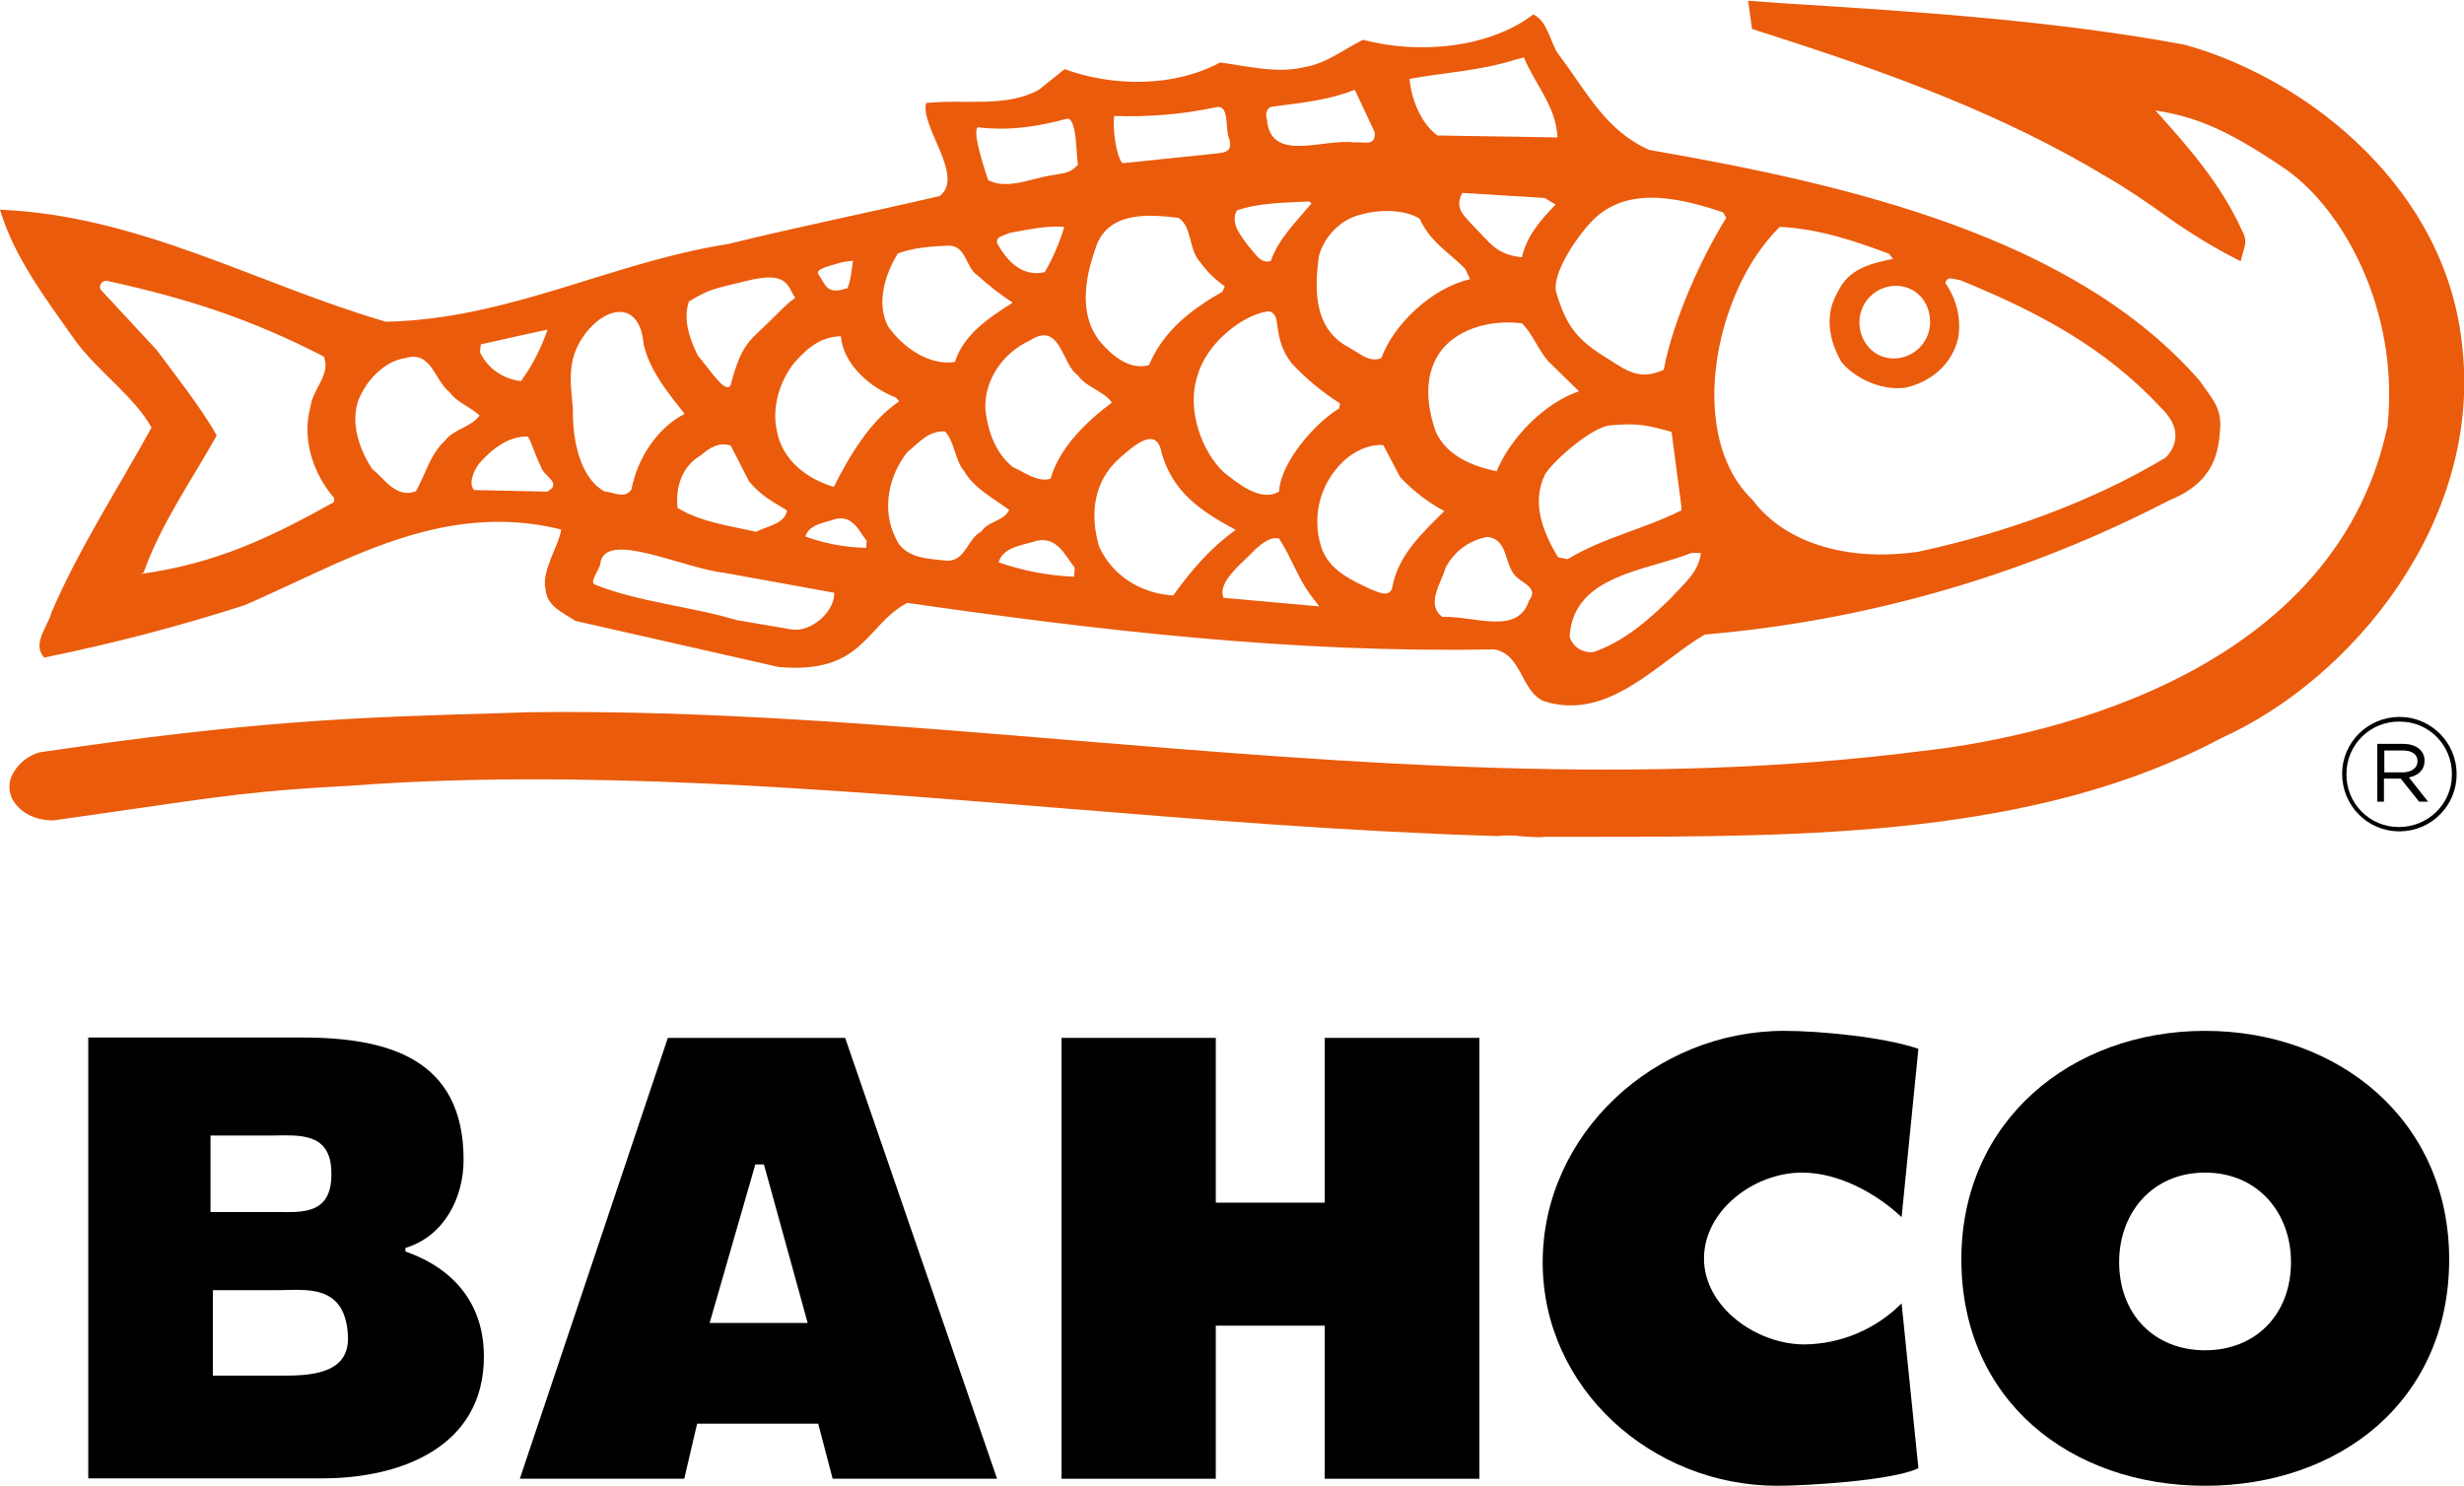 <?xml version="1.0" encoding="utf-8"?>
<!-- Generator: Adobe Illustrator 27.2.0, SVG Export Plug-In . SVG Version: 6.00 Build 0)  -->
<svg version="1.1" id="Capa_1" xmlns="http://www.w3.org/2000/svg" xmlns:xlink="http://www.w3.org/1999/xlink" x="0px" y="0px"
	 viewBox="0 0 630.9 380.5" style="enable-background:new 0 0 630.9 380.5;" xml:space="preserve">
<style type="text/css">
	.st0{fill:#EA5B0C;}
</style>
<path d="M627.1,322.5c0-35.5-28.2-58.5-62.5-58.5s-62.4,23.1-62.4,58.5c0,36.2,28,58,62.4,58S627.1,358.8,627.1,322.5z M586.6,323.2
	c0,13.4-9,22.6-22,22.6s-22-9.2-22-22.6c0-12.5,8.4-22.9,22-22.9S586.6,310.7,586.6,323.2L586.6,323.2z"/>
<path d="M118.7,297c0-26-19.5-31.3-41.4-31.3H22.6v112.9h60c19.8,0,41.3-7.9,41.3-31.2c0-13.6-7.8-22.6-20.1-26.9v-0.9
	C113.7,316.6,118.7,306.8,118.7,297z M84.8,299.2c0.8,12.1-7.4,11.2-13.9,11.2h-17v-19.6h16C76.5,290.7,84.2,290.1,84.8,299.2
	L84.8,299.2z M89.1,342.4c0.3,9.7-10.1,9.9-17.1,9.9H54.5v-21.9h16.8C78.2,330.4,88.6,328.6,89.1,342.4L89.1,342.4z"/>
<path d="M491.2,268.6c-8.7-3-25.1-4.6-34.4-4.6c-33.1,0-61.8,26.4-61.8,59.3c0,32.2,27.9,57.2,60.1,57.2c7.3,0,29.5-1.3,36.1-4.5
	l-4.3-42.2c-6.6,6.6-15.5,10.4-24.9,10.5c-12.3,0-25.7-9.6-25.7-22c0-12.3,12.8-22,25.1-22c9.3,0,18.9,5.2,25.5,11.4L491.2,268.6z"
	/>
<polygon points="271.8,378.7 311.3,378.7 311.3,339.5 339.2,339.5 339.2,378.7 378.8,378.7 378.8,265.8 339.2,265.8 339.2,308 
	311.3,308 311.3,265.8 271.8,265.8 271.8,378.7 "/>
<path d="M255.3,378.7l-38.9-112.9H171l-37.9,112.9h42.1l3.3-14.1h31l3.7,14.1H255.3z M206.8,338.8h-25.1l11.7-40.6h2.2L206.8,338.8
	L206.8,338.8z"/>
<path class="st0" d="M568.5,109.2c0.2-5.4-2.9-8-5.2-11.6c-31.9-36.7-89-50.2-141-59.2c-11.1-4.9-16-14.8-22.8-23.9
	c-2.6-3-2.9-8.9-6.9-10.8c-11.3,8.6-29.2,10.3-43.6,6.5c-5.1,2.5-9.4,6.1-15.1,7c-7,1.7-14.6-0.3-21.5-1.2
	c-11.6,6.3-27.3,6.3-39.8,1.7L266,23c-8.5,4.7-19.3,2.3-28.9,3.4c-1.4,6.3,10,18.8,3.5,23.8c-17.9,4.2-36.4,7.9-54.2,12.3
	c-30.1,4.7-55.8,19.2-87.6,19.9C65.9,72.8,35.8,55.2,0,53.7c3.7,12.4,12,23.2,19.4,33.7c5.7,7.7,15.1,14.3,19.4,22.1
	c-8.7,15.8-18.6,31-25.6,47.3c-0.9,3.6-5.1,8-1.9,11.6c17.3-3.5,34.5-8,51.3-13.4c25.3-10.9,50.4-27,81.1-19.4
	c-0.6,4.2-5.2,10.7-4,15.4c0.3,4.4,4.9,6.1,7.6,8l52,11.8c21.9,2,22.3-10.8,33-16.4c48.8,7,98.6,12.9,150.2,11.9
	c7.1,1.1,6.9,10.5,12.6,13.2c16.7,5.5,29.4-10,41.4-17c41.5-3.5,82-15.2,119-34.4c11.9-4.8,12.6-12.9,13-18.8L568.5,109.2z
	 M85.5,128.6C69,137.8,55.3,144.3,36,147l0.8-0.4c4.3-12.3,12.3-23.6,18.7-35.1c-4.1-7.2-10.3-15-15.4-21.9L25.7,74.1
	c-0.3-0.9,0.1-1.8,1-2.1c0.2-0.1,0.4-0.1,0.6-0.1c21,4.6,36.9,9.8,55.6,19.4c1.9,4.5-2.8,8.3-3.4,12.8c-2.3,8.5,0.7,17.2,6.1,23.5
	L85.5,128.6L85.5,128.6z M122.8,106.4c-2.1,3-6.7,3.5-8.9,6.5c-3.8,3.5-4.9,8.5-7.4,12.9c-5.1,2-8.2-3.4-11.2-5.7
	c-3.6-5.4-6.2-13.4-2.6-19.6c2.2-4.2,6.5-8.2,11.1-8.8c6.7-2,7.4,5.7,11.3,8.7C117.1,103.2,120.5,104.2,122.8,106.4z M140.2,84.4
	c-1.6,4.7-3.9,9.2-6.8,13.2c-4.6-0.5-8.6-3.3-10.5-7.4l0.2-2C129,86.9,134.5,85.6,140.2,84.4L140.2,84.4z M140.1,125.9l-18.7-0.4
	c-1.5-1.7-0.2-4.7,1.2-6.7c3.3-3.8,7.7-7.2,12.6-7c1.3,2.5,2,5.2,3.3,7.7C139.1,122,144.2,123.7,140.1,125.9L140.1,125.9z
	 M401.9,163c0.9-15.8,19.8-16.8,31.2-21.4h2.4c-0.5,5-4.6,8.1-7.7,11.6c-5.8,5.7-12,11.1-19.8,13.8
	C405.2,167.3,402.6,165.6,401.9,163L401.9,163z M395.7,121.3c2.8-4,11.2-11.2,16-12.3c7.4-0.8,10.2-0.1,16.3,1.6l2.5,19v1.1
	c-9.5,4.8-20.1,7-29.1,12.5l-2.5-0.5C395.2,136.4,391.9,128.8,395.7,121.3L395.7,121.3z M383.2,120.7c-6.1-1.3-12.8-3.9-15.6-10.2
	c-2.4-6.9-3.2-14.9,1.7-21.1c4.8-5.7,13.1-7.5,20.4-6.6c2.8,2.8,4.1,6.7,6.7,9.7l7.9,7.7C395.5,103.2,386.8,112,383.2,120.7
	L383.2,120.7z M389.7,65.9c-6.8-0.8-7.9-3.5-12.8-8.4c-1.9-2.2-4.6-4.1-2.5-8.1l21.1,1.3l2.8,1.7C394.4,56.4,390.8,60.6,389.7,65.9
	L389.7,65.9z M370.1,145.5c2.1-4.2,6.1-7.2,10.8-8c5.7,0.8,4,7.7,7.7,10.5c1.4,1.4,5.4,2.7,2.9,5.8c-2.9,9.1-14.3,3.8-22.2,4.2
	C365,154.7,369,149.4,370.1,145.5L370.1,145.5z M338.3,140.1c-2.5-7.8-0.3-16.3,5.6-21.9c2.6-2.5,6.5-4.5,10.3-4.2l4.3,8.2
	c3.3,3.5,7.1,6.4,11.3,8.7c-5.5,5.5-11.9,11.2-13.4,19.9c-0.9,2.2-3.5,0.8-5,0.3C346,148.6,340.3,146.1,338.3,140.1L338.3,140.1z
	 M342.9,104.6c-5.9,3.5-15,13.6-15.4,21.3c-4.8,2.8-10.6-2.2-14.1-4.9c-5.6-5.2-9.8-16.2-6.7-25c2-7.5,10.9-15.3,18.1-16.3
	c3.8,0.8,0.5,6,5.8,13.2c3.7,4,7.9,7.5,12.5,10.4L342.9,104.6L342.9,104.6z M321.5,140.6c1.6-1.3,3.6-3.2,6-2.7
	c3.2,5,4.9,10.2,8,14.4l2.3,3l-24.5-2.2C311.4,148.9,319,143.5,321.5,140.6L321.5,140.6z M286.7,117.3c2.8-2.4,9.4-8.8,10.7-1.4
	c2.9,10.3,10.3,15.1,19,19.8c-6.3,4.5-11.2,10.1-16,16.8c-8.2-0.5-15.6-5-19-12.6C279,131.6,280,123.2,286.7,117.3L286.7,117.3z
	 M255.7,144c1.2-4,6.1-4.3,9.7-5.5c5.4-1.2,7.4,4,9.8,6.9l-0.2,2.3C268.4,147.4,261.9,146.2,255.7,144L255.7,144z M232.4,115.7
	c2.8-2.2,5.3-5.5,9.6-5.2c2.6,3,2.4,7.2,4.9,10.2c2.6,4.5,7.7,7,11.5,9.9c-1.5,3-5.4,2.8-7.1,5.5c-3.6,1.8-4,7.5-8.7,7.5
	c-5.3-0.5-11.2-0.7-13.3-5.9C225.7,130.6,227.5,121.7,232.4,115.7L232.4,115.7z M206.2,137.4c1-3.2,5-3.5,7.8-4.5
	c4.4-1,6,3.2,7.9,5.6l-0.1,1.8C216.4,140.2,211.2,139.2,206.2,137.4L206.2,137.4z M153.7,144.5c0.8-9.1,21.3,1.1,31.8,2.2l28.1,5.1
	c0.2,4.7-5.8,10.2-10.9,9.4l-14.1-2.4c-11.6-3.5-25.1-4.6-36.3-9.1C150.9,149.1,153.2,146.3,153.7,144.5L153.7,144.5z M193.6,136.2
	c-7.4-1.7-13.8-2.4-20.1-6.1c-0.6-5.5,1.2-10.7,5.8-13.4c2.6-2.2,4.8-3.5,7.8-2.6l4.7,9.2c3.1,3.7,6.1,5.2,9.7,7.4
	C201,134.2,196.4,134.7,193.6,136.2L193.6,136.2z M175.3,106c-6.9,3.5-12.1,11.3-13.6,19.3c-1.7,2.7-4.8,0.6-6.8,0.6
	c-6.2-3.2-8.4-12.9-8.2-21.2c-0.8-7.9-1.4-13.2,3.2-19.3c5.6-7.3,14-8.3,14.9,2.8l0.3,1.1C166.9,95.7,171.4,101,175.3,106L175.3,106
	z M203.6,76.3c-2.2,1.4-5.9,5.5-8.2,7.6c-3.5,3.3-5.7,4.9-8.1,13.9c-0.8,4.6-5.7-3.5-8.6-6.7c-2-4-3.9-9.2-2.3-13.9
	c5.7-3.4,6.1-3.1,14.9-5.3C201.8,69.3,201.6,73.3,203.6,76.3L203.6,76.3z M218.4,66.8c-0.4,2.6-0.5,4.8-1.4,7l-1.5,0.4
	c-4,0.9-4.2-1.5-5.9-3.9c-0.7-1.1,0.9-1.4,1.5-1.8C213.8,67.7,215.7,66.9,218.4,66.8L218.4,66.8z M229.4,101.8l0.8,1
	c-7.4,5-12.7,13.9-16.7,21.9c-6.7-2-13.2-6.7-14.6-14.4c-1.3-6,0.7-12.5,4.3-17.2c3.8-4.3,7-6.8,12.1-7
	C215.9,93.4,223,99.4,229.4,101.8L229.4,101.8z M250.3,70.5c2.8,2.6,5.8,4.9,9,7c-5.8,3.7-12.5,8-14.8,15.2
	c-6.6,1-13.3-3.7-17.1-9.1c-3.1-5.9-0.8-13.4,2.5-18.7c4.1-1.5,8.4-1.8,13-2C247.5,62.9,247.2,68.6,250.3,70.5L250.3,70.5z
	 M255.4,62.5c-0.7-2,1.7-2.1,2.9-2.8c4.4-0.8,9.6-2,14.2-1.6c-1.2,4.1-2.9,8-5,11.6C261.8,71,258,67,255.4,62.5L255.4,62.5z
	 M276,42.2c-2.9,3-3.7,1.6-12.1,3.9c-3.5,0.9-7.6,1.8-10.9,0c-0.6-1.9-4.1-12-2.7-13.5c8.7,1,15.8-0.3,22.9-2.2
	C275.8,30.2,275.5,39.4,276,42.2L276,42.2z M284.7,103.1c-6.1,4.5-13.5,11.5-15.7,19.5c-3.4,1-6.7-1.7-9.7-3
	c-4.6-3.7-6.5-9.7-7-14.9c-0.3-7.5,4.6-14.4,11.4-17.5c7.9-5.2,8.2,6.4,12.3,8.9C277.9,99.1,282.6,100.1,284.7,103.1L284.7,103.1z
	 M301.8,55.8c3.5,2.4,2.5,8,5.4,11.2c1.8,2.5,3.9,4.6,6.4,6.3l-0.6,1.4c-7.5,4.3-15,9.7-18.8,18.8c-4.9,1.4-9.5-2.4-12.6-6.1
	c-5.3-6.7-3.9-15.8-1.2-23.5C283.3,54.1,293.8,54.8,301.8,55.8z M310.6,39.4l-23.2,2.4c-1.7-1.8-2.6-9.6-2.1-12.1
	c8.7,0.3,17.4-0.4,25.9-2.2c3.9-1,2.3,5.8,3.6,8.2C315.8,39.4,312.7,39.1,310.6,39.4z M316.7,53.9c5.6-2,12.5-2,18.6-2.3l0.5,0.5
	c-4,4.8-8.4,9-10.4,14.7c-2.6,1-4.2-2.2-5.7-3.7C318,60.6,314.8,57.3,316.7,53.9L316.7,53.9z M352,33.9c0.3,3.9-3.2,2.2-5.1,2.6
	c-7.8-1.2-21.7,5.5-22.5-6c-0.6-1.6,0.2-3.2,1.5-3.2c9.1-1.2,14.2-1.7,21-4.3L352,33.9L352,33.9z M363.5,56
	c2.8,6.2,7.7,8.7,11.7,12.9l1.2,2.6c-10,2.3-19.7,11.8-22.7,20.2c-3.1,1.3-5.6-1.3-8.8-3c-8.4-4.7-8.4-14.4-7.2-23.1
	c1.2-4.7,5.3-9.2,10.2-10.5C352.8,53.6,359.4,53.5,363.5,56L363.5,56z M398.8,35.2l-30.7-0.5c-3.8-2.6-6.7-8.7-7.2-14.5
	c9.3-1.7,17.9-2,27.4-5l1.9-0.5C392.9,21.4,398.4,27.1,398.8,35.2L398.8,35.2z M442,55.8c-6.6,10.5-13.8,26.9-16,38.9
	c-5.9,2.7-9.2,0.5-14.1-2.7c-8.1-4.9-10.8-8.4-13.4-17c-1.4-4.6,5.2-14.2,8.5-17.7c8.4-9.5,21.4-7.3,34.2-2.9L442,55.8L442,55.8z
	 M494.2,82.5c0,5.1-4.2,9.3-9.3,9.3l0,0c-5.1,0-8.8-4.2-8.8-9.3c0-5.1,4.2-9.3,9.3-9.3C490.6,73.2,494.2,77.3,494.2,82.5L494.2,82.5
	z M554.5,117.2c-19.2,11.5-41.2,19.3-63.3,24.1c-16.3,2.4-33.4-1.2-42.5-13.3c-11.3-10.9-11.5-30.1-7-45.2c2.7-8.9,7-17.7,14-24.7
	c10.1,0.5,19.2,3.6,28,6.9l1,1.3c-5.9,1.2-11.5,2.6-14.2,8.6c-3.4,5.7-2.2,12.3,1,17.8c3.2,3.9,9.8,7.4,16.3,6.6
	c6.4-1.4,12-5.8,13.6-12.8c0.8-4.9-0.4-9.9-3.3-14c0.5-2.1,2.4-0.8,3.7-0.8c20.3,8.3,37.2,17.3,51.6,32.8
	C560.9,111.8,554.4,117.2,554.5,117.2L554.5,117.2z"/>
<path class="st0" d="M393.9,214.4c-1.3,0-2.6-0.1-4-0.2c-2.2-0.3-4.4-0.3-6.5-0.1h-0.2h-0.2c-37.2-1.1-75.3-4.2-112.1-7.2
	c-60.5-4.9-123.2-10-180.9-5.7c-24.1,1.3-31.4,2.4-62.3,6.9l-14,2c-4.9,0-8.8-2.1-10.6-5.6l-0.1-0.2c-0.8-1.9-0.8-4,0.1-5.8
	c1.4-2.8,3.9-4.9,6.9-5.8l0.6-0.1c55.1-8.1,80.4-8.9,118.6-10l6.1-0.2c45.4-0.6,91,3.2,139.4,7.2c71.6,5.9,145.7,12,217.7,2.7
	c24.4-2.7,104.8-16.7,118.9-83.1c3.2-29.8-11.6-56.6-27.3-66.7c-13.9-9.4-22.2-12.7-32.1-14.2c8.2,9.1,16.6,18.6,22,30.4l0.1,0.2
	c0,0.1,0.1,0.2,0.2,0.4c0.7,1.2,0.9,2.7,0.5,4l-1,3.6l-3.3-1.7c-5.7-3.1-11.3-6.6-16.5-10.4c-4.5-3.2-9.3-6.5-14.5-9.5
	c-26.4-15.9-54.7-26.4-89-37.3l-1.8-0.6l-1-7.2l9.8,0.7C491.5,3,527,5.4,559.6,11.5l0.3,0.1c31.4,8.9,66.8,37,70.6,77.6
	c4.8,44.5-28.2,84.7-61.7,99.8c-47.3,25.2-105.8,25.3-162.3,25.3c-3.7,0-7.4,0-11,0C395,214.4,394.5,214.4,393.9,214.4L393.9,214.4z
	"/>
<path d="M614.3,212.9c-8.1,0-14.6-6.6-14.6-14.7s6.6-14.6,14.7-14.6c8,0,14.6,6.5,14.6,14.6c0.1,8-6.4,14.6-14.4,14.7
	C614.5,212.9,614.4,212.9,614.3,212.9z M614.4,184.8c-7.5-0.1-13.6,5.9-13.6,13.4c-0.1,7.5,5.9,13.6,13.4,13.6s13.6-5.9,13.6-13.4
	c0-0.1,0-0.1,0-0.2c0-7.4-5.9-13.4-13.3-13.4C614.5,184.8,614.4,184.8,614.4,184.8L614.4,184.8z M616.8,199.1l4.9,6.2h-2.3l-4.7-5.9
	h-4.3v5.9h-1.7v-14.8h6.6c3.2,0,5.5,1.6,5.5,4.3C620.8,197.2,619.2,198.6,616.8,199.1L616.8,199.1z M615.3,192.2h-4.8v5.6h4.6
	c2.2,0,3.9-1,3.9-2.9C619,193.2,617.6,192.2,615.3,192.2L615.3,192.2z"/>
</svg>
